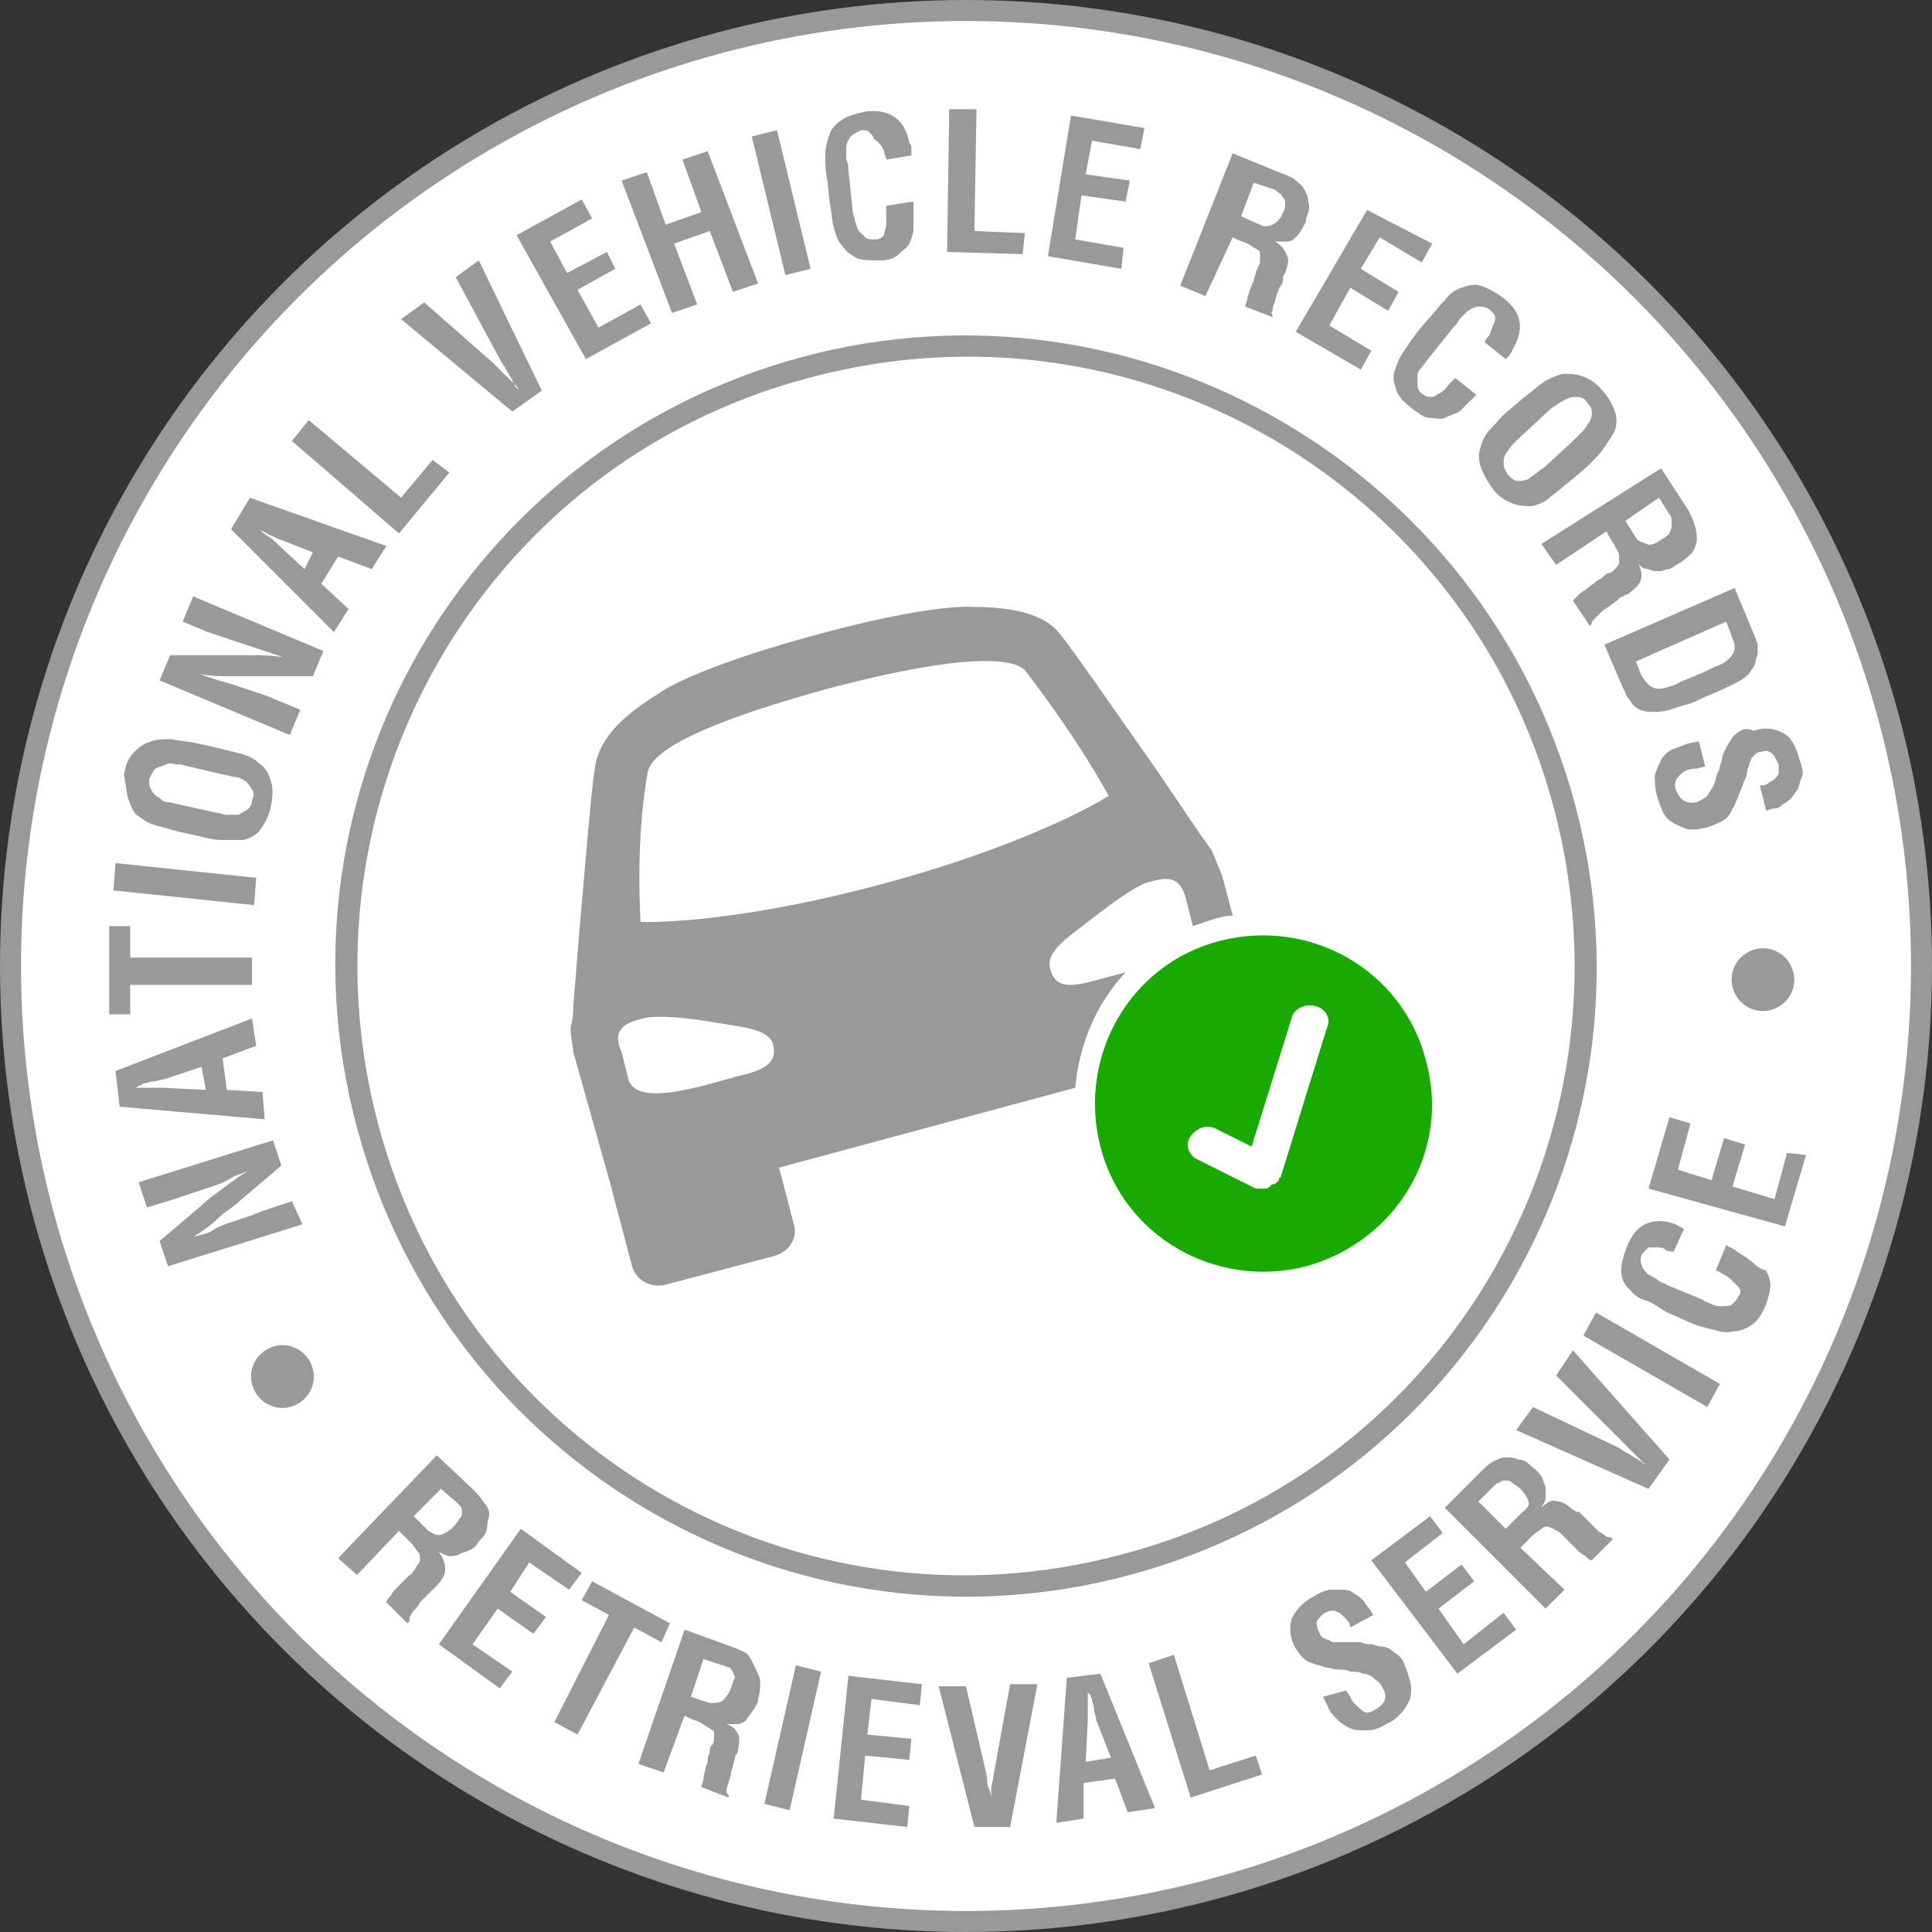 <?xml version="1.0" encoding="utf-8"?>
<!-- Generator: Adobe Illustrator 15.1.0, SVG Export Plug-In . SVG Version: 6.00 Build 0)  -->
<!DOCTYPE svg PUBLIC "-//W3C//DTD SVG 1.1//EN" "http://www.w3.org/Graphics/SVG/1.1/DTD/svg11.dtd">
<svg version="1.1" xmlns="http://www.w3.org/2000/svg" xmlns:xlink="http://www.w3.org/1999/xlink" x="0px" y="0px" width="92px"
	 height="92px" viewBox="0 0 92 92" enable-background="new 0 0 92 92" xml:space="preserve">
<rect x="0" y="0" width="92" height="92" fill="#333333" stroke="none"/>
<g id="Shape_307_1_" enable-background="new    ">
	<g id="Shape_307">
		<g>
			<circle fill-rule="evenodd" clip-rule="evenodd" fill="#999999" cx="46" cy="46" r="46"/>
		</g>
	</g>
</g>
<g id="Shape_307_copy_1_" enable-background="new    ">
	<g id="Shape_307_copy">
		<g>
			<circle fill-rule="evenodd" clip-rule="evenodd" fill="#FFFFFF" cx="46" cy="46" r="45"/>
		</g>
	</g>
</g>
<g id="Shape_194_copy_30_1_" enable-background="new    ">
	<g id="Shape_194_copy_30">
		<g>
			<path fill-rule="evenodd" clip-rule="evenodd" fill="#999999" d="M31,15.4l-0.5-0.9l-2,1.1l-1-1.8l1.8-1L28.9,12L27,13l-0.8-1.5
				l2-1.1l-0.5-0.9l-3.1,1.7l3.3,5.9L31,15.4z M67.5,15.8c-0.3,0.4-0.5,0.7-0.7,1c-0.2,0.3-0.3,0.6-0.4,0.9c-0.1,0.3,0,0.6,0.1,0.9
				c0.1,0.3,0.4,0.6,0.8,0.9c0.3,0.2,0.5,0.4,0.8,0.4s0.5,0.1,0.7,0c0.2-0.1,0.5-0.2,0.7-0.3c0.2-0.2,0.4-0.4,0.6-0.6
				c0,0,0.1-0.1,0.1-0.1c0,0,0.1-0.1,0.1-0.1l-1-0.8c-0.1,0.1-0.2,0.2-0.3,0.3c-0.1,0.1-0.2,0.3-0.4,0.4s-0.3,0.2-0.4,0.2
				c-0.1,0-0.3,0-0.4-0.1c-0.2-0.1-0.3-0.3-0.3-0.4c0-0.2,0-0.3,0-0.5c0-0.2,0.1-0.3,0.2-0.4c0.1-0.1,0.2-0.3,0.3-0.4l1.2-1.5
				c0.1-0.1,0.2-0.2,0.3-0.4c0.1-0.1,0.3-0.3,0.4-0.4c0.2-0.1,0.3-0.2,0.5-0.2c0.2,0,0.4,0,0.6,0.2c0.1,0.1,0.2,0.2,0.2,0.3
				c0,0.1,0,0.2-0.1,0.4S71,15.8,70.9,16c-0.1,0.1-0.2,0.2-0.2,0.3l1,0.8c0.1-0.1,0.1-0.1,0.2-0.2c0-0.1,0.1-0.1,0.1-0.2
				c0.6-1,0.5-1.8-0.4-2.5c-0.4-0.3-0.8-0.5-1.1-0.6c-0.3-0.1-0.6,0-0.9,0.1c-0.3,0.1-0.6,0.3-0.8,0.6c-0.3,0.3-0.5,0.6-0.8,0.9
				L67.5,15.8z M83.6,45.2c-0.8,0.2-1.3,1-1.1,1.8c0.2,0.8,1,1.3,1.8,1.1c0.8-0.2,1.3-1,1.1-1.8C85.2,45.5,84.4,45,83.6,45.2z
				 M6.2,46.9l5.8,0l0-1.3l-5.8,0l0-1.5l-1,0l0,4.2l1,0L6.2,46.9z M25.8,18.6l-3-6.2l-1.1,0.8l2.1,3.9c0.1,0.2,0.2,0.3,0.3,0.5
				c0.1,0.2,0.2,0.3,0.3,0.5c0,0.1,0.1,0.2,0.1,0.2c0,0.1,0.1,0.2,0.2,0.2l0,0c-0.1-0.1-0.1-0.1-0.2-0.2c-0.1-0.1-0.1-0.1-0.2-0.2
				c-0.1-0.1-0.3-0.3-0.4-0.4s-0.3-0.3-0.4-0.4l-3.3-2.9l-1.1,0.8l5.3,4.4L25.8,18.6z M21.4,22.5l-0.8-0.6l-1.5,1.8l-4.4-3.7l-0.8,1
				l5.1,4.4L21.4,22.5z M6.5,38.8C6.8,39,7,39.2,7.4,39.3s0.7,0.2,1.1,0.3l0.9,0.2c0.4,0.1,0.8,0.2,1.2,0.2s0.7,0,1,0
				c0.3-0.1,0.6-0.2,0.8-0.5c0.2-0.3,0.4-0.6,0.5-1.1c0.1-0.5,0.1-0.9,0-1.2c-0.1-0.3-0.2-0.6-0.5-0.8c-0.2-0.2-0.5-0.4-0.9-0.5
				c-0.4-0.1-0.8-0.2-1.2-0.3l-0.9-0.2c-0.4-0.1-0.8-0.1-1.2-0.2c-0.4,0-0.7,0-1,0.1c-0.3,0.1-0.5,0.2-0.8,0.5s-0.4,0.6-0.5,1.1
				C6,37.3,6,37.7,6.1,38C6.2,38.3,6.3,38.6,6.5,38.8z M7.1,37.1c0.1-0.2,0.2-0.4,0.3-0.5c0.2-0.1,0.3-0.1,0.5-0.2s0.4,0,0.6,0
				c0.2,0,0.4,0.1,0.5,0.1l1.7,0.4c0.2,0,0.3,0.1,0.5,0.1s0.3,0.1,0.5,0.2c0.1,0.1,0.2,0.2,0.3,0.4c0.1,0.1,0.1,0.3,0,0.5
				c0,0.2-0.1,0.4-0.3,0.5s-0.3,0.2-0.4,0.2c-0.2,0-0.3,0-0.5,0c-0.2,0-0.3-0.1-0.5-0.1l-1.8-0.4c-0.1,0-0.3-0.1-0.5-0.1
				S7.7,38.1,7.6,38c-0.2-0.1-0.3-0.2-0.4-0.4C7.1,37.5,7.1,37.3,7.1,37.1z M82.5,35.1c-0.1,0.2-0.2,0.3-0.3,0.5
				C82.1,35.8,82,36,82,36.2c-0.1,0.2-0.1,0.4-0.2,0.6c-0.1,0.2-0.1,0.4-0.2,0.6c-0.1,0.2-0.2,0.3-0.3,0.5c-0.1,0.1-0.3,0.2-0.5,0.3
				c-0.5,0.1-0.8-0.1-1-0.6c-0.1-0.3,0-0.5,0.2-0.7c0.2-0.2,0.4-0.3,0.8-0.3l0.4-0.1l-0.3-1.2l-0.5,0.1c-0.3,0.1-0.5,0.2-0.8,0.3
				c-0.2,0.1-0.4,0.3-0.5,0.5c-0.1,0.2-0.2,0.4-0.3,0.7c0,0.3,0,0.6,0.1,1c0.1,0.3,0.2,0.6,0.3,0.8c0.1,0.2,0.3,0.4,0.5,0.5
				c0.2,0.1,0.4,0.2,0.7,0.3c0.3,0,0.5,0,0.9-0.1c0.3-0.1,0.5-0.2,0.7-0.3c0.2-0.1,0.4-0.3,0.5-0.6c0.1-0.1,0.1-0.2,0.2-0.4
				c0.1-0.2,0.1-0.3,0.2-0.5s0.1-0.3,0.2-0.5c0.1-0.2,0.1-0.3,0.1-0.4c0-0.1,0.1-0.2,0.1-0.3s0.1-0.2,0.1-0.3
				c0.1-0.1,0.1-0.1,0.2-0.2c0.1-0.1,0.2-0.1,0.3-0.1c0.2-0.1,0.4,0,0.5,0.1c0.1,0.1,0.2,0.3,0.3,0.5c0,0.2,0,0.3,0,0.4
				c0,0.1-0.1,0.2-0.2,0.3c-0.1,0.1-0.2,0.1-0.3,0.2s-0.3,0.1-0.4,0.1l0.3,1.2c0.1,0,0.2-0.1,0.4-0.1s0.3-0.1,0.4-0.2
				c0.2-0.1,0.3-0.2,0.4-0.3c0.1-0.1,0.2-0.3,0.3-0.4c0.1-0.2,0.1-0.4,0.2-0.6s0-0.5-0.1-0.8c-0.2-0.7-0.4-1.1-0.8-1.3
				c-0.4-0.2-0.8-0.3-1.4-0.1C83.1,34.6,82.8,34.8,82.5,35.1z M12.2,41.8l-6.7-0.7l-0.1,1.3l6.7,0.7L12.2,41.8z M58.7,11.3l0.2,0.1
				c0.2,0.1,0.3,0.1,0.5,0.2c0.2,0.1,0.3,0.2,0.5,0.3C60,12,60,12,60,12.1c0,0.1,0,0.2,0,0.3s0,0.2-0.1,0.3c0,0.1-0.1,0.2-0.1,0.3
				c0,0.1-0.1,0.2-0.1,0.4c-0.1,0.1-0.1,0.3-0.2,0.4c0,0.2-0.1,0.3-0.1,0.4c0,0.1-0.1,0.3-0.1,0.4l1.3,0.5l0-0.1c0,0-0.1-0.1,0-0.2
				c0-0.1,0-0.2,0.1-0.4c0-0.1,0.1-0.3,0.1-0.4c0.1-0.2,0.1-0.3,0.2-0.4s0.1-0.3,0.1-0.4c0-0.1,0.1-0.2,0.1-0.2
				c0.1-0.3,0.2-0.6,0.1-0.8s-0.2-0.5-0.6-0.7l0,0c0.2,0,0.4,0,0.6,0c0.2,0,0.3-0.1,0.4-0.2c0.1-0.1,0.2-0.2,0.3-0.4
				c0.1-0.2,0.2-0.3,0.2-0.5c0.1-0.3,0.2-0.5,0.1-0.8c0-0.2-0.1-0.4-0.2-0.6c-0.1-0.2-0.3-0.3-0.5-0.5c-0.2-0.1-0.4-0.2-0.7-0.3
				l-2.2-0.9l-2.5,6.3l1.2,0.5L58.7,11.3z M59.7,8.7L60.6,9c0.1,0,0.2,0.1,0.3,0.2C61,9.2,61,9.3,61.1,9.4s0.1,0.2,0.1,0.3
				c0,0.1,0,0.3-0.1,0.4c-0.1,0.3-0.3,0.5-0.5,0.6s-0.4,0.1-0.6,0l-0.9-0.4L59.7,8.7z M64.8,17.6l0.5-0.9l-2-1.2l1-1.8l1.8,1.1
				l0.5-0.9l-1.8-1.1l0.9-1.5l2,1.2l0.5-0.9L65.1,10l-3.4,5.8L64.8,17.6z M53.5,11.8l-2.3-0.4l0.3-2.1l2.1,0.3l0.2-1l-2.1-0.3
				L52,6.7l2.3,0.4l0.2-1l-3.5-0.6l-1.1,6.7l3.5,0.6L53.5,11.8z M71,20.4c-0.3,0.3-0.4,0.6-0.5,0.9c-0.1,0.3-0.1,0.6,0,0.9
				s0.3,0.7,0.6,1.1s0.7,0.6,1,0.7s0.6,0.1,0.9,0.1c0.3-0.1,0.6-0.2,0.9-0.5c0.3-0.2,0.6-0.5,1-0.8l0.7-0.6c0.3-0.3,0.6-0.6,0.8-0.9
				c0.2-0.3,0.4-0.6,0.5-0.8c0.1-0.3,0.1-0.6,0-0.9c-0.1-0.3-0.3-0.7-0.6-1c-0.3-0.4-0.7-0.6-1-0.7c-0.3-0.1-0.6-0.1-0.9-0.1
				c-0.3,0.1-0.6,0.2-0.9,0.4c-0.3,0.2-0.6,0.5-0.9,0.7l-0.7,0.6C71.5,19.8,71.3,20.1,71,20.4z M72.3,20.9l1.4-1.3
				c0.1-0.1,0.2-0.2,0.4-0.3c0.1-0.1,0.3-0.2,0.5-0.3c0.2-0.1,0.3-0.1,0.5-0.1c0.2,0,0.4,0.1,0.5,0.3c0.2,0.2,0.2,0.3,0.2,0.5
				c0,0.2-0.1,0.4-0.2,0.5c-0.1,0.2-0.2,0.3-0.4,0.5S75,20.9,74.9,21l-1.3,1.2c-0.1,0.1-0.3,0.2-0.4,0.3c-0.1,0.1-0.3,0.2-0.4,0.3
				c-0.2,0.1-0.3,0.1-0.5,0.1s-0.3-0.1-0.5-0.3c-0.1-0.2-0.2-0.3-0.2-0.5c0-0.2,0-0.3,0.1-0.5c0.1-0.1,0.2-0.3,0.3-0.4
				C72.1,21.1,72.2,21,72.3,20.9z M38.6,12.8L37,6.2l-1.2,0.3l1.6,6.6L38.6,12.8z M74.1,26.9l2.4-1.6l0.1,0.2
				c0.1,0.2,0.2,0.3,0.3,0.5c0.1,0.2,0.2,0.3,0.2,0.5c0,0.1,0,0.2,0,0.3c0,0.1-0.1,0.2-0.2,0.3c-0.1,0.1-0.2,0.2-0.3,0.2
				s-0.2,0.1-0.3,0.2c-0.1,0.1-0.2,0.1-0.3,0.2c-0.1,0.1-0.3,0.2-0.4,0.3s-0.3,0.2-0.4,0.3c-0.1,0.1-0.2,0.2-0.3,0.3l0.8,1.2
				l0.1-0.1c0-0.1,0-0.1,0.1-0.2c0.1-0.1,0.2-0.2,0.3-0.3c0.1-0.1,0.2-0.2,0.4-0.3c0.1-0.1,0.3-0.2,0.4-0.3c0.1-0.1,0.2-0.2,0.3-0.2
				c0.1-0.1,0.2-0.1,0.2-0.1c0.3-0.2,0.5-0.4,0.6-0.6c0.1-0.2,0.1-0.5-0.1-0.9l0,0c0.1,0.2,0.3,0.3,0.5,0.3c0.2,0.1,0.3,0.1,0.5,0.1
				c0.2,0,0.3-0.1,0.5-0.1c0.2-0.1,0.3-0.2,0.5-0.3c0.3-0.2,0.5-0.4,0.6-0.5c0.1-0.2,0.2-0.4,0.2-0.6c0-0.2,0-0.4-0.1-0.7
				s-0.2-0.5-0.3-0.7l-1.3-2l-5.7,3.6L74.1,26.9z M79,23.7l0.5,0.8c0.1,0.1,0.1,0.2,0.1,0.3s0,0.2,0,0.3c0,0.1-0.1,0.2-0.1,0.3
				c-0.1,0.1-0.2,0.2-0.4,0.3c-0.3,0.2-0.5,0.3-0.7,0.2s-0.4-0.1-0.5-0.3l-0.5-0.8L79,23.7z M33.2,14.5l-1.1-2.9l1.7-0.6l1.1,2.9
				l1.2-0.4l-2.4-6.3l-1.2,0.4l0.9,2.5l-1.7,0.6l-0.9-2.5l-1.2,0.4l2.4,6.3L33.2,14.5z M39.5,9.6c0.1,0.4,0.1,0.9,0.2,1.2
				c0.1,0.4,0.2,0.7,0.4,0.9c0.2,0.3,0.4,0.4,0.7,0.6c0.3,0.1,0.7,0.1,1.2,0.1c0.3,0,0.6-0.1,0.8-0.3s0.4-0.3,0.5-0.5
				c0.1-0.2,0.2-0.5,0.2-0.7c0-0.3,0-0.6,0-0.9c0-0.1,0-0.1,0-0.2s0-0.1,0-0.2l-1.3,0.2c0,0.1,0,0.2,0,0.4c0,0.2,0,0.3,0,0.5
				s-0.1,0.3-0.1,0.5c-0.1,0.1-0.2,0.2-0.4,0.2c-0.2,0-0.4,0-0.5-0.1s-0.2-0.2-0.3-0.3c-0.1-0.1-0.1-0.3-0.2-0.5
				c0-0.2-0.1-0.3-0.1-0.5l-0.2-1.9c0-0.1,0-0.3-0.1-0.5c0-0.2,0-0.4,0-0.6c0-0.2,0.1-0.3,0.2-0.5c0.1-0.1,0.3-0.2,0.5-0.3
				c0.2,0,0.3,0,0.4,0.1c0.1,0.1,0.2,0.2,0.2,0.3C42,6.9,42,7,42.1,7.2c0,0.1,0.1,0.3,0.1,0.4l1.2-0.2c0-0.1,0-0.2,0-0.3
				c0-0.1,0-0.2-0.1-0.3c-0.2-1.1-0.9-1.6-2-1.5c-0.5,0.1-0.9,0.2-1.2,0.4s-0.5,0.4-0.6,0.7c-0.1,0.3-0.2,0.6-0.2,1
				c0,0.4,0,0.8,0.1,1.2L39.5,9.6z M48.8,11.1L46.4,11l0.1-5.8l-1.3,0L45.1,12l3.6,0.1L48.8,11.1z M77.3,32.8
				c0.1,0.1,0.1,0.3,0.2,0.4c0.1,0.1,0.2,0.3,0.3,0.4c0.2,0.2,0.5,0.3,0.8,0.3s0.6,0,0.9-0.1c0.3-0.1,0.6-0.2,1-0.3
				c0.3-0.1,0.6-0.3,0.9-0.4c0.5-0.2,0.9-0.4,1.3-0.6s0.6-0.4,0.7-0.6c0.1-0.1,0.2-0.3,0.2-0.4c0-0.1,0.1-0.3,0.1-0.4s0-0.3,0-0.4
				c0-0.1-0.1-0.2-0.1-0.3l-1-2.4l-6.2,2.7L77.3,32.8z M82.2,29.6l0.3,0.8c0.1,0.2,0.1,0.3,0.1,0.5c0,0.1-0.1,0.3-0.2,0.4
				c-0.1,0.1-0.3,0.3-0.6,0.4c-0.3,0.1-0.6,0.3-0.9,0.4c-0.4,0.2-0.8,0.3-1.1,0.5c-0.3,0.1-0.6,0.2-0.8,0.2c-0.2,0-0.4-0.1-0.5-0.2
				s-0.3-0.3-0.4-0.6l-0.2-0.5L82.2,29.6z M39.7,86.6l3.5,0.4l0.1-1L41,85.7l0.2-2.1l2.1,0.2l0.1-1l-2.1-0.2l0.2-1.7l2.3,0.3l0.1-1
				l-3.5-0.4L39.7,86.6z M57.6,84.3l-1.7-5.5l-1.2,0.4l2,6.4l3.4-1.1l-0.3-0.9L57.6,84.3z M69.7,78.3l-1.2-1.7l1.7-1.3l-0.6-0.8
				l-1.7,1.3l-1-1.4l1.8-1.4l-0.6-0.8l-2.8,2.1l4.1,5.4l2.8-2.1l-0.6-0.8L69.7,78.3z M50.8,79.9l-0.5,6.9l1.3-0.2l0-1.7l1.5-0.2
				l0.6,1.6l1.3-0.2l-2.6-6.4L50.8,79.9z M51.7,83.9l0.1-2c0-0.2,0-0.3,0-0.5c0-0.2,0-0.3,0-0.5c0-0.1,0-0.2,0-0.2
				c0-0.1,0-0.1,0-0.2l0,0c0,0.1,0,0.1,0.1,0.2s0,0.1,0.1,0.2c0,0.2,0.1,0.3,0.1,0.5c0,0.2,0.1,0.3,0.1,0.5l0.7,1.8L51.7,83.9z
				 M47.3,84.6c0,0.2-0.1,0.4-0.1,0.6s0,0.4,0,0.6c0,0.1,0,0.2,0,0.3c0,0.1,0,0.2,0,0.3h0c0-0.1,0-0.2,0-0.3s0-0.2,0-0.3
				c0-0.2,0-0.4-0.1-0.6s-0.1-0.4-0.1-0.6L46,80.3l-1.3,0l1.7,6.7l1.7,0l1.3-6.8l-1.3,0L47.3,84.6z M66.9,79.3
				c-0.1-0.3-0.3-0.5-0.5-0.6c-0.2-0.2-0.4-0.3-0.7-0.3c-0.1,0-0.3-0.1-0.4-0.1s-0.3,0-0.5-0.1c-0.2,0-0.3,0-0.5,0
				c-0.2,0-0.3,0-0.4,0c-0.1,0-0.2,0-0.3,0c-0.1,0-0.2,0-0.3-0.1c-0.1,0-0.2-0.1-0.3-0.1c-0.1-0.1-0.1-0.1-0.2-0.3
				c-0.1-0.2-0.1-0.4-0.1-0.5c0.1-0.1,0.2-0.3,0.4-0.4c0.2-0.1,0.3-0.1,0.4-0.1c0.1,0,0.2,0.1,0.3,0.1c0.1,0.1,0.2,0.2,0.3,0.3
				c0.1,0.1,0.2,0.2,0.2,0.4l1.1-0.6c-0.1-0.1-0.1-0.2-0.2-0.3c-0.1-0.1-0.2-0.3-0.3-0.4c-0.1-0.1-0.2-0.2-0.4-0.3
				c-0.1-0.1-0.3-0.2-0.5-0.2c-0.2,0-0.4,0-0.6,0c-0.2,0-0.5,0.1-0.8,0.3c-0.6,0.3-0.9,0.7-1.1,1.1c-0.1,0.4-0.1,0.9,0.2,1.4
				c0.2,0.3,0.4,0.6,0.8,0.7c0.2,0.1,0.4,0.1,0.6,0.2c0.2,0,0.4,0.1,0.6,0.1s0.4,0,0.6,0.1c0.2,0,0.4,0,0.6,0.1
				c0.2,0,0.4,0.1,0.5,0.2c0.1,0.1,0.3,0.2,0.4,0.4c0.3,0.5,0.2,0.8-0.3,1.1c-0.3,0.2-0.5,0.2-0.7,0s-0.4-0.3-0.5-0.6l-0.2-0.3
				L63,80.8l0.2,0.4c0.1,0.3,0.3,0.5,0.5,0.7s0.4,0.3,0.6,0.4c0.2,0.1,0.5,0.1,0.8,0.1s0.6-0.1,0.9-0.3c0.3-0.1,0.5-0.3,0.7-0.5
				s0.3-0.4,0.4-0.6c0.1-0.2,0.1-0.5,0.1-0.7C67.1,79.8,67,79.6,66.9,79.3z M85.1,54.9l-0.6,2.2l-2-0.6l0.6-2l-1-0.3l-0.6,2
				l-1.6-0.5l0.6-2.2l-1-0.3l-1,3.4l6.5,1.8l1-3.4L85.1,54.9z M83.3,60c-0.2-0.2-0.5-0.3-0.7-0.5c-0.1,0-0.1-0.1-0.2-0.1
				c-0.1,0-0.1-0.1-0.2-0.1l-0.5,1.2c0.1,0,0.2,0.1,0.4,0.2s0.3,0.2,0.4,0.3s0.2,0.2,0.3,0.3c0.1,0.1,0.1,0.3,0,0.4
				c-0.1,0.2-0.2,0.3-0.3,0.4s-0.3,0.1-0.5,0.1c-0.2,0-0.3,0-0.5-0.1c-0.2-0.1-0.3-0.1-0.4-0.2l-1.7-0.7c-0.1-0.1-0.3-0.1-0.4-0.2
				s-0.3-0.2-0.5-0.3c-0.1-0.1-0.3-0.3-0.3-0.4c-0.1-0.2-0.1-0.4,0-0.6c0.1-0.1,0.2-0.2,0.3-0.3c0.1,0,0.2,0,0.4,0
				c0.1,0,0.3,0,0.4,0.1s0.3,0.1,0.4,0.1l0.5-1.1c-0.1,0-0.2-0.1-0.2-0.1c-0.1,0-0.2-0.1-0.2-0.1c-1.1-0.4-1.9,0-2.3,1
				c-0.2,0.5-0.3,0.9-0.3,1.2c0,0.3,0.1,0.6,0.3,0.8c0.2,0.2,0.4,0.5,0.8,0.6s0.7,0.4,1.1,0.6l0.9,0.4c0.4,0.2,0.8,0.3,1.2,0.4
				c0.4,0.1,0.7,0.2,1,0.1c0.3,0,0.6-0.1,0.9-0.3c0.3-0.2,0.5-0.5,0.7-1c0.1-0.3,0.2-0.6,0.2-0.9c0-0.3-0.1-0.5-0.2-0.7
				C83.7,60.4,83.6,60.2,83.3,60z M74.1,65.5l3.1,3.1c0.1,0.1,0.3,0.3,0.4,0.4s0.3,0.3,0.4,0.4c0.1,0.1,0.1,0.1,0.2,0.2
				c0.1,0.1,0.1,0.1,0.2,0.2l0,0c-0.1-0.1-0.2-0.1-0.2-0.2c-0.1,0-0.2-0.1-0.2-0.1c-0.2-0.1-0.3-0.2-0.5-0.3
				c-0.2-0.1-0.3-0.2-0.5-0.3l-4-1.9l-0.8,1.1l6.3,2.8l1-1.4l-4.6-5.2L74.1,65.5z M75.4,63.6l5.9,3.4l0.6-1.1L76,62.5L75.4,63.6z
				 M76.4,73.1c-0.1-0.1-0.2-0.1-0.3-0.2c-0.1-0.1-0.2-0.2-0.3-0.3c-0.1-0.1-0.2-0.2-0.3-0.3c-0.1-0.1-0.2-0.2-0.3-0.3
				C75,72,75,71.9,74.9,71.9c-0.2-0.2-0.5-0.4-0.7-0.4c-0.3-0.1-0.5,0-0.8,0.3l0,0c0.1-0.2,0.2-0.3,0.2-0.5s0-0.3,0-0.5
				c-0.1-0.2-0.1-0.3-0.2-0.5c-0.1-0.1-0.2-0.3-0.4-0.4c-0.2-0.2-0.4-0.4-0.7-0.4c-0.2-0.1-0.4-0.1-0.6-0.1c-0.2,0-0.4,0.1-0.6,0.2
				s-0.4,0.3-0.6,0.5l-1.7,1.7l4.8,4.8l0.9-0.9l-2.1-2l0.2-0.2c0.1-0.1,0.3-0.3,0.4-0.4c0.1-0.1,0.3-0.2,0.4-0.3
				c0.1-0.1,0.2-0.1,0.3-0.1s0.2,0.1,0.3,0.1c0.1,0.1,0.2,0.1,0.3,0.2c0.1,0.1,0.2,0.2,0.2,0.2c0.1,0.1,0.2,0.2,0.3,0.3
				c0.1,0.1,0.2,0.2,0.3,0.3c0.1,0.1,0.2,0.2,0.4,0.3c0.1,0.1,0.2,0.2,0.3,0.2l1-1l-0.1-0.1C76.6,73.2,76.5,73.2,76.4,73.1z
				 M72.4,72.1l-0.7,0.7l-1.3-1.3l0.7-0.7c0.1-0.1,0.2-0.2,0.3-0.2c0.1-0.1,0.2-0.1,0.3-0.1s0.2,0,0.3,0.1s0.2,0.1,0.4,0.3
				c0.2,0.2,0.4,0.5,0.4,0.7S72.5,72,72.4,72.1z M31.9,77.3l-3.7-2l-0.5,0.9l1.3,0.7L26.4,82l1.1,0.6l2.7-5.1l1.3,0.7L31.9,77.3z
				 M29.1,56.5l0.1,0.4l0.9,3.4c0.2,0.7,0.9,1,1.5,0.9l5.3-1.4c0.7-0.2,1.1-0.9,0.9-1.5l-0.7-2.7l14.1-3.8c0.2-2.1,1-4,2.4-5.5
				l-1.5,0.4c-1.4,0.4-1.9,0.2-2.1-0.6c-0.2-0.8,0.9-1.5,1.8-2.2c0.9-0.7,2.2-1.7,2.9-1.9c0.8-0.2,1.5-0.4,1.8,0.9l0.3,1.2h0
				c0,0,0,0,0,0c0.3-0.1,0.6-0.2,0.9-0.3c0.3-0.1,0.7-0.2,1-0.2l-0.5-1.9c-0.1-0.2-0.4-1-0.5-1.2c0,0-0.2-0.3-0.5-0.7l-2.1-3.1
				c-1.9-2.7-4.1-5.9-4.7-6.6c-0.9-1.1-3-1.2-4.1-1.2c0,0-1.9-0.2-7.7,1.4S31.4,33,31.4,33c-1.1,0.7-2.6,1.7-3,3.2
				c-0.2,0.7-0.5,4.7-0.8,8l-0.3,3.7c0,0.6-0.1,0.9-0.1,0.9c-0.1,0.2,0.1,1.1,0.1,1.3L29.1,56.5z M30.8,37c0.1-0.5-0.1-1.8,8.6-4.2
				c8.7-2.3,9.3-0.9,9.4-0.9c0.5,0.7,2.2,2.8,4,6c0,0-3.4,2.2-10.8,4.2c-7.5,2-11.5,1.8-11.5,1.8C30.3,40,30.7,37.7,30.8,37z
				 M30.6,48.5c0.7-0.2,2.4,0,3.5,0.2c1.2,0.2,2.5,0.3,2.7,1c0.2,0.7-0.1,1.2-1.5,1.5l-1.8,0.5c-1.6,0.4-3.4,0.7-3.6-0.4l-0.3-1.2
				C29.1,49,29.8,48.7,30.6,48.5z M36.4,85.9l1.2,0.3l1.5-6.6l-1.2-0.3L36.4,85.9z M15.3,27.8l0.8-1.3l1.6,0.6l0.7-1.1l-6.5-2.3
				L11,25.2l4.9,4.9l0.7-1.1L15.3,27.8z M14.5,27.1l-1.4-1.3c-0.1-0.1-0.2-0.2-0.4-0.3l-0.4-0.3c-0.1,0-0.1-0.1-0.2-0.1
				c-0.1,0-0.1-0.1-0.2-0.1l0,0c0.1,0,0.1,0.1,0.2,0.1c0.1,0,0.1,0.1,0.2,0.1c0.1,0.1,0.3,0.1,0.4,0.2c0.1,0.1,0.3,0.1,0.4,0.2
				l1.8,0.7L14.5,27.1z M13.1,64.1c-0.8,0.2-1.3,1-1.1,1.8c0.2,0.8,1,1.3,1.8,1.1c0.8-0.2,1.3-1,1.1-1.8
				C14.7,64.4,13.9,63.9,13.1,64.1z M13.9,57.2l-1.2,0.4c-0.3,0.1-0.5,0.2-0.8,0.3c-0.3,0.1-0.6,0.2-0.9,0.3
				c-0.3,0.1-0.6,0.2-0.9,0.4s-0.6,0.2-0.9,0.3l0,0c0.5-0.3,0.9-0.6,1.2-0.9s0.7-0.5,1-0.8l2-1.7L13,54.3l-6.4,2l0.4,1.2l1.3-0.4
				c0.3-0.1,0.6-0.2,0.9-0.3c0.3-0.1,0.6-0.2,0.9-0.3c0.3-0.1,0.6-0.2,0.9-0.4s0.6-0.2,0.9-0.4l0,0c-0.5,0.3-0.9,0.6-1.3,0.9
				c-0.4,0.3-0.7,0.5-1,0.8l-2,1.7l0.4,1.2l6.4-2L13.9,57.2z M8.7,29.6l1.2,0.5c0.3,0.1,0.6,0.2,0.9,0.3c0.3,0.1,0.6,0.2,0.9,0.3
				c0.3,0.1,0.6,0.2,0.9,0.3s0.6,0.2,0.9,0.3l0,0c-0.6-0.1-1.1-0.1-1.5-0.1c-0.4,0-0.9,0-1.3,0l-2.6,0l-0.5,1.2l6.2,2.6l0.5-1.2
				l-1.2-0.5c-0.2-0.1-0.5-0.2-0.8-0.3c-0.3-0.1-0.6-0.2-0.9-0.3c-0.3-0.1-0.6-0.2-1-0.3c-0.3-0.1-0.6-0.2-0.9-0.3l0,0
				c0.6,0.1,1,0.1,1.5,0.1c0.4,0,0.9,0,1.3,0l2.6,0l0.5-1.2l-6.2-2.6L8.7,29.6z M35.5,78.7c-0.2-0.1-0.4-0.2-0.7-0.3l-2.2-0.8
				L30.4,84l1.2,0.4l1-2.7l0.2,0.1c0.2,0.1,0.3,0.1,0.5,0.2s0.3,0.2,0.5,0.3c0.1,0.1,0.2,0.1,0.2,0.2c0,0.1,0,0.2,0,0.3
				c0,0.1,0,0.2-0.1,0.3s-0.1,0.2-0.1,0.3c0,0.1-0.1,0.2-0.1,0.4s-0.1,0.3-0.1,0.4s-0.1,0.3-0.1,0.5c0,0.1-0.1,0.3-0.1,0.4l1.3,0.5
				l0-0.1c0,0-0.1-0.1-0.1-0.2c0-0.1,0-0.2,0.1-0.4c0-0.1,0.1-0.3,0.1-0.4c0-0.2,0.1-0.3,0.1-0.4s0.1-0.3,0.1-0.4s0.1-0.2,0.1-0.2
				c0.1-0.3,0.1-0.6,0.1-0.8c-0.1-0.3-0.3-0.5-0.6-0.6l0,0c0.2,0,0.4,0,0.6,0c0.2-0.1,0.3-0.1,0.4-0.3c0.1-0.1,0.2-0.3,0.3-0.4
				c0.1-0.2,0.2-0.3,0.2-0.5c0.1-0.3,0.1-0.6,0.1-0.8s-0.1-0.4-0.2-0.6S35.7,78.8,35.5,78.7z M34.8,80.4c-0.1,0.3-0.3,0.5-0.4,0.6
				c-0.2,0.1-0.4,0.1-0.6,0.1l-0.9-0.3l0.6-1.8l0.9,0.3c0.1,0,0.2,0.1,0.3,0.1s0.1,0.1,0.2,0.2c0,0.1,0.1,0.2,0.1,0.3
				C34.9,80,34.9,80.2,34.8,80.4z M12.5,52l-1.7-0.1l-0.2-1.5l1.6-0.6L12,48.5L5.5,51l0.2,1.7l6.9,0.6L12.5,52z M7.8,51.8
				c-0.2,0-0.3,0-0.5,0c-0.2,0-0.3,0-0.5,0c-0.1,0-0.2,0-0.2,0c-0.1,0-0.1,0-0.2,0l0,0c0.1,0,0.1,0,0.2-0.1c0.1,0,0.1,0,0.2-0.1
				c0.2,0,0.3-0.1,0.5-0.1c0.2,0,0.3-0.1,0.5-0.1l1.8-0.6l0.2,1.1L7.8,51.8z M25.2,74.4l1.9,1.3l0.6-0.8l-2.9-2.1l-3.9,5.5l2.9,2.1
				l0.6-0.8l-1.9-1.3l1.2-1.7l1.7,1.2l0.6-0.8l-1.7-1.2L25.2,74.4z M20.9,73.9L20.9,73.9c0.2,0.1,0.4,0.2,0.5,0.2
				c0.2,0,0.3,0,0.5-0.1c0.2-0.1,0.3-0.1,0.5-0.2s0.3-0.2,0.4-0.4c0.2-0.2,0.4-0.4,0.4-0.7s0.1-0.4,0.1-0.6c0-0.2-0.1-0.4-0.3-0.6
				c-0.1-0.2-0.3-0.4-0.5-0.6l-1.7-1.6l-4.7,4.9L17,75l2-2.1l0.2,0.2c0.1,0.1,0.3,0.3,0.4,0.4c0.1,0.1,0.2,0.3,0.3,0.4
				c0.1,0.1,0.1,0.2,0.1,0.3c0,0.1,0,0.2-0.1,0.3c-0.1,0.1-0.1,0.2-0.2,0.3c-0.1,0.1-0.1,0.2-0.2,0.2c-0.1,0.1-0.2,0.2-0.3,0.3
				s-0.2,0.2-0.3,0.3c-0.1,0.1-0.2,0.2-0.3,0.4c-0.1,0.1-0.2,0.2-0.2,0.3l1,1l0.1-0.1c0-0.1,0-0.1,0-0.2c0.1-0.1,0.1-0.2,0.2-0.3
				s0.2-0.2,0.3-0.4c0.1-0.1,0.2-0.2,0.3-0.3c0.1-0.1,0.2-0.2,0.3-0.3c0.1-0.1,0.1-0.1,0.2-0.2c0.2-0.2,0.4-0.5,0.4-0.7
				C21.2,74.4,21.1,74.2,20.9,73.9z M20.4,72.9l-0.7-0.7l1.3-1.3l0.7,0.6c0.1,0.1,0.2,0.2,0.2,0.2c0.1,0.1,0.1,0.2,0.1,0.3
				c0,0.1,0,0.2-0.1,0.3c-0.1,0.1-0.1,0.2-0.3,0.4c-0.2,0.2-0.5,0.4-0.7,0.4C20.7,73.1,20.6,73,20.4,72.9z M53.8,75
				c16-4.3,25.5-20.7,21.2-36.7S54.2,12.7,38.2,17c-16,4.3-25.5,20.7-21.2,36.7C21.3,69.8,37.8,79.3,53.8,75z M38.5,18
				C54,13.8,69.9,23,74,38.5S69,69.9,53.5,74C38,78.2,22.1,69,18,53.5S23,22.1,38.5,18z"/>
		</g>
	</g>
</g>
<g id="Shape_297_copy_3_1_" enable-background="new    ">
	<g id="Shape_297_copy_3">
		<g>
			<path fill-rule="evenodd" clip-rule="evenodd" fill="#18AA00" d="M67.9,50.5c-1.1-4.3-5.5-6.8-9.8-5.7s-6.8,5.5-5.7,9.8
				c1.1,4.3,5.5,6.8,9.8,5.7C66.5,59.1,69.1,54.8,67.9,50.5z M63.2,48.9L61,56c0,0,0,0.1-0.1,0.1c0,0,0,0.1,0,0.1c0,0,0,0,0,0
				c0,0-0.1,0.1-0.1,0.1c0,0-0.1,0.1-0.2,0.1c0,0-0.1,0-0.1,0.1c-0.1,0-0.1,0.1-0.2,0.1c0,0-0.1,0-0.1,0c-0.1,0-0.2,0-0.2,0
				c0,0,0,0,0,0c0,0-0.1,0-0.1,0c0,0-0.1,0-0.1,0L57,55.2c-0.4-0.2-0.6-0.7-0.3-1.1s0.8-0.6,1.3-0.3l1.6,0.8l1.9-6.1
				c0.1-0.5,0.7-0.7,1.1-0.6C63.1,48,63.4,48.5,63.2,48.9z"/>
		</g>
	</g>
</g>
</svg>
